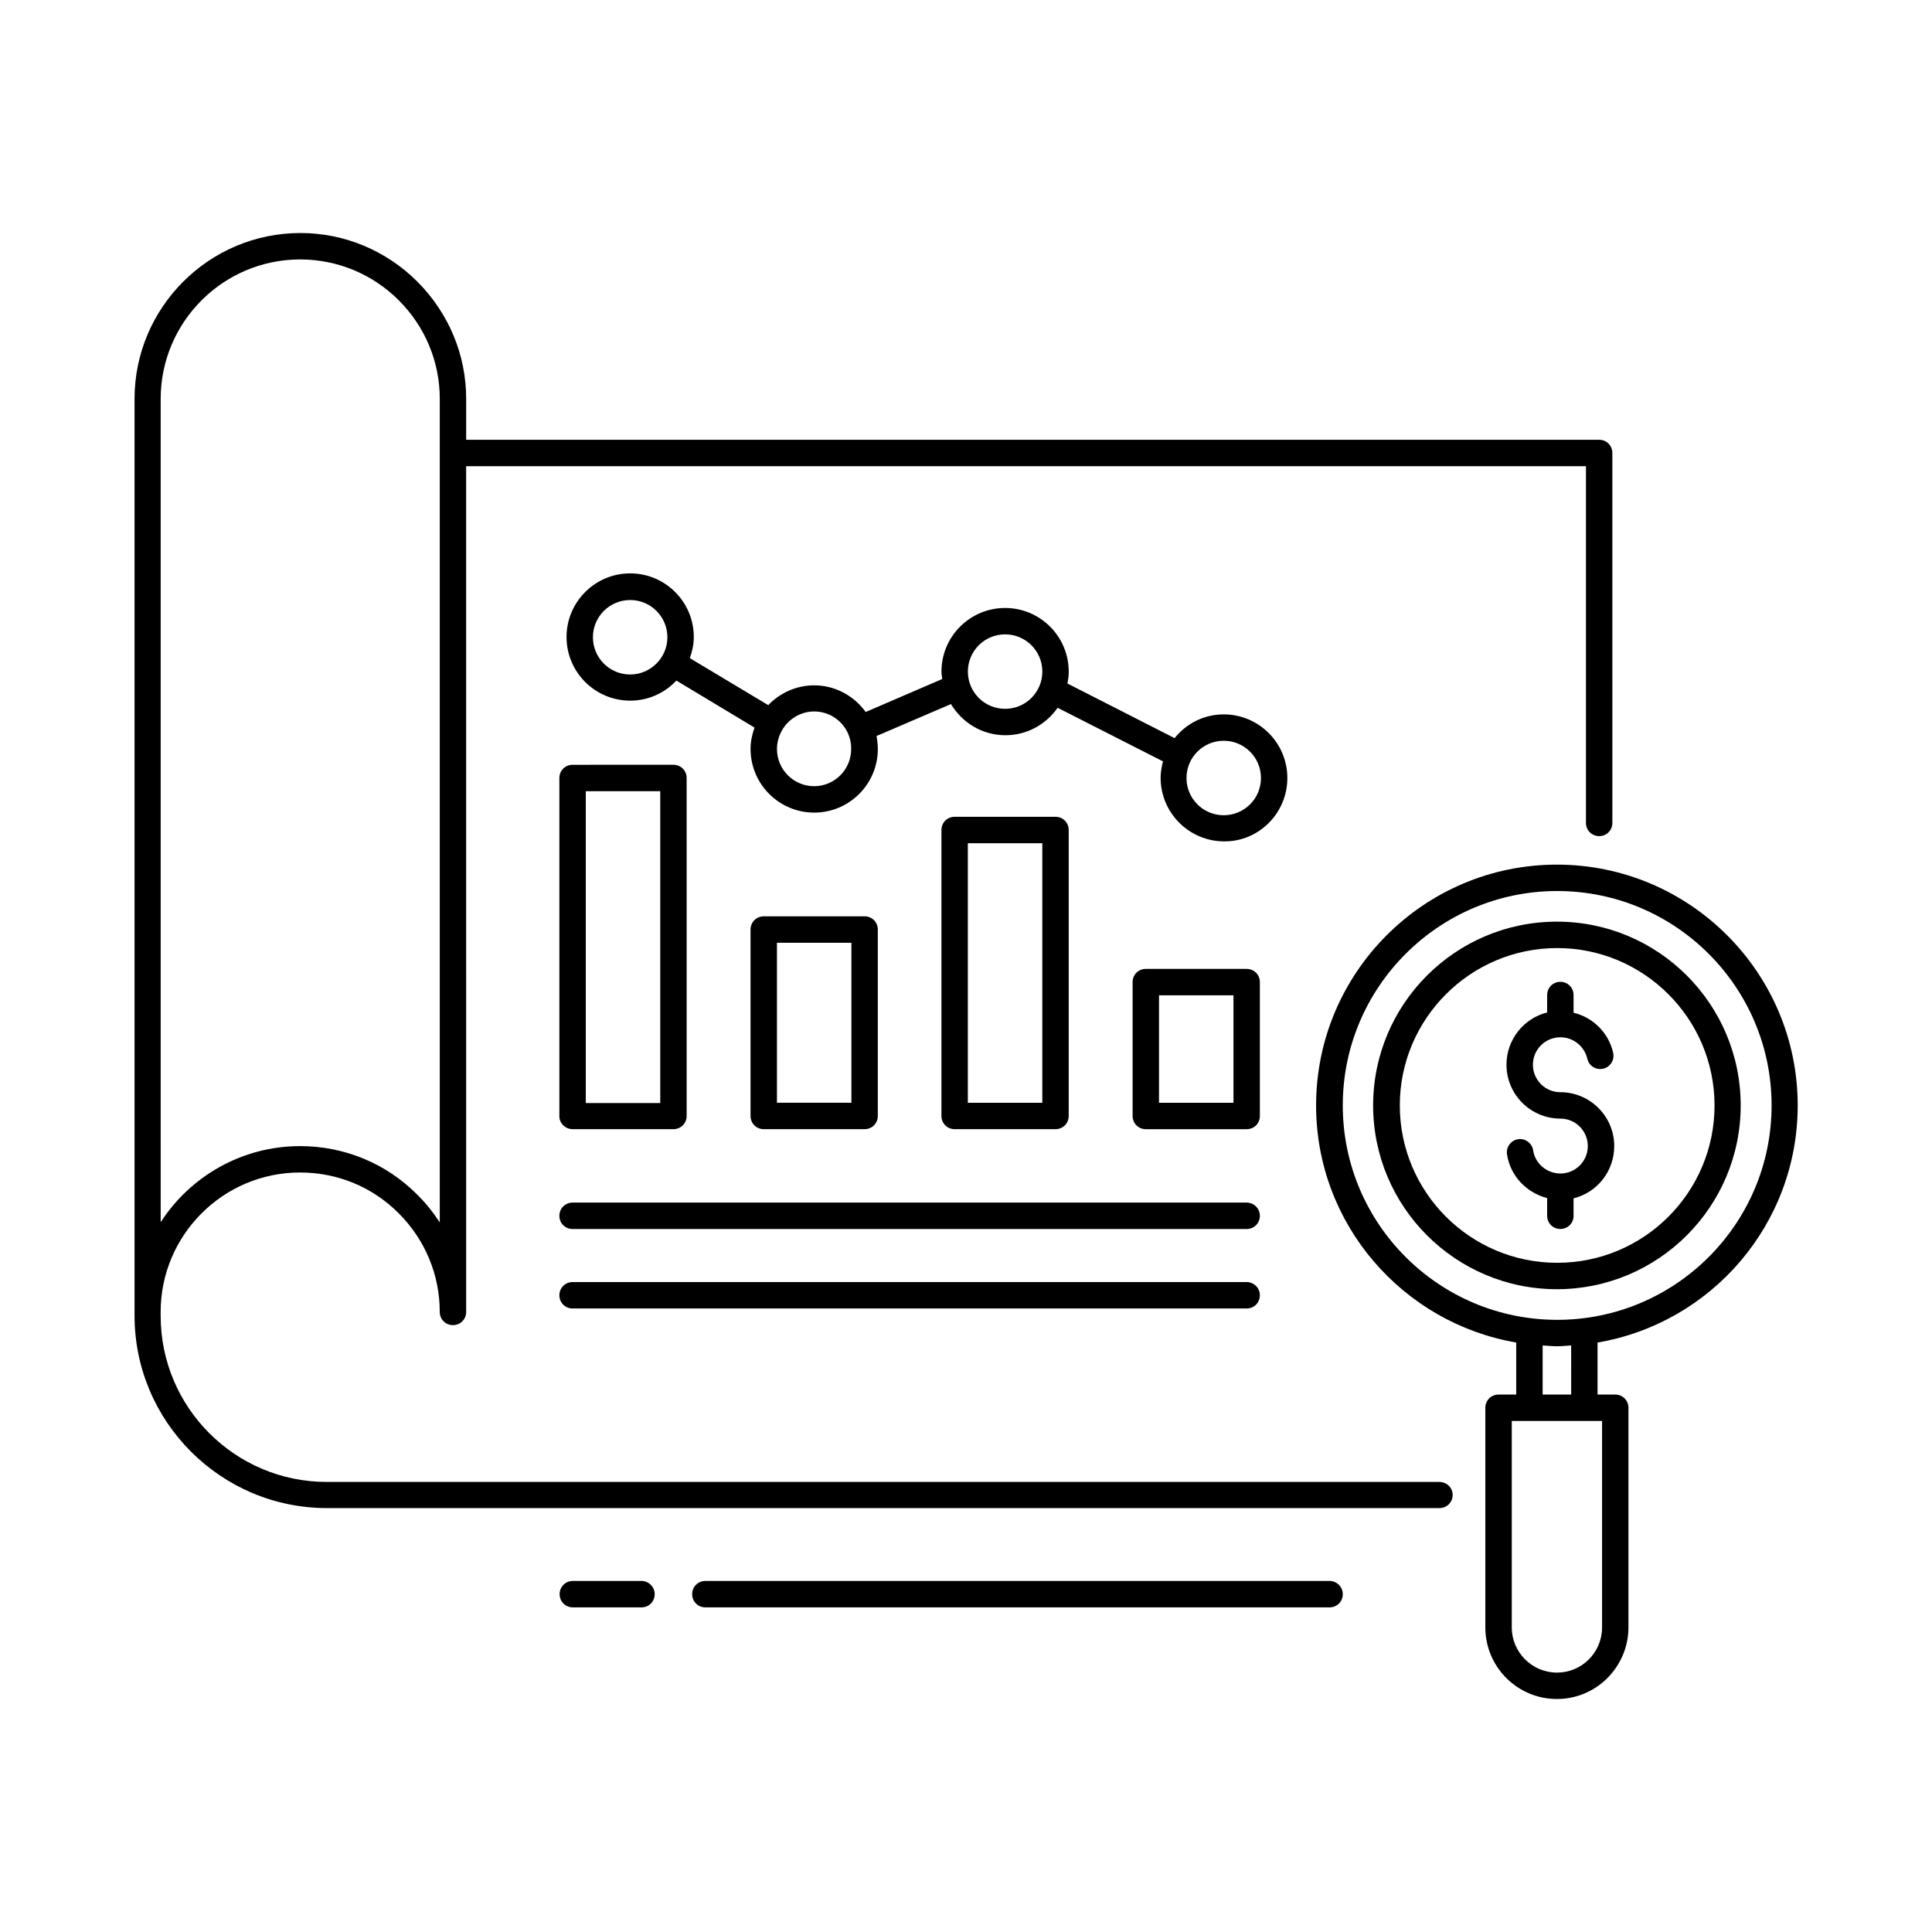 <?xml version="1.0" encoding="UTF-8"?>
<!-- Uploaded to: ICON Repo, www.iconrepo.com, Generator: ICON Repo Mixer Tools -->
<svg fill="#000000" width="800px" height="800px" version="1.1" viewBox="144 144 512 512" xmlns="http://www.w3.org/2000/svg">
 <g>
  <path d="m561.01 466.26v-4.688c6.227-1.539 10.777-7.137 10.777-13.855 0-7.906-6.438-14.273-14.273-14.273-4.059 0-7.277-3.289-7.277-7.277 0-4.059 3.289-7.277 7.277-7.277 3.43 0 6.367 2.379 7.137 5.668 0.418 1.891 2.238 3.078 4.199 2.66 1.891-0.418 3.078-2.309 2.66-4.199-1.191-5.316-5.316-9.375-10.496-10.637l-0.004-4.688c0-1.961-1.539-3.5-3.5-3.5-1.961 0-3.5 1.539-3.5 3.5v4.617c-6.156 1.539-10.777 7.137-10.777 13.855 0 7.906 6.438 14.273 14.273 14.273 4.059 0 7.277 3.289 7.277 7.277 0 4.059-3.289 7.277-7.277 7.277-3.57 0-6.719-2.66-7.207-6.156-0.281-1.891-2.098-3.219-3.988-2.938s-3.219 2.098-2.938 3.988c0.84 5.738 5.18 10.215 10.637 11.617v4.688c0 1.961 1.539 3.5 3.5 3.5 1.961-0.004 3.5-1.543 3.5-3.434z"/>
  <path d="m620.41 436.95c0-35.195-28.621-63.816-63.816-63.816-35.195 0-63.816 28.621-63.816 63.816 0 31.488 22.953 57.656 53.039 62.836v13.785h-4.688c-1.961 0-3.5 1.539-3.5 3.5v58.219c0 10.426 8.469 18.961 18.961 18.961 4.969 0 9.586-1.891 13.156-5.316 3.707-3.637 5.809-8.469 5.809-13.645v-58.219c0-1.961-1.539-3.5-3.5-3.5h-4.688v-13.785c30.094-5.109 53.043-31.277 53.043-62.836zm-120.56 0c0-31.348 25.469-56.82 56.82-56.82 31.348 0 56.82 25.469 56.82 56.82 0 31.348-25.469 56.82-56.82 56.82-31.352-0.004-56.82-25.473-56.82-56.82zm68.715 138.34c0 3.289-1.328 6.367-3.637 8.605-2.238 2.168-5.18 3.359-8.328 3.359-6.578 0-11.965-5.387-11.965-11.965v-54.719h23.93zm-8.188-61.715h-7.559v-13.016c1.258 0.07 2.519 0.211 3.777 0.211 1.258 0 2.519-0.141 3.777-0.211z"/>
  <path d="m605.3 436.95c0-26.871-21.832-48.703-48.703-48.703s-48.703 21.832-48.703 48.703c0 26.871 21.832 48.703 48.703 48.703 26.871-0.004 48.703-21.836 48.703-48.703zm-90.336 0c0-22.953 18.684-41.703 41.703-41.703 22.953 0 41.703 18.684 41.703 41.703 0 23.02-18.684 41.703-41.703 41.703s-41.703-18.684-41.703-41.703z"/>
  <path d="m525.39 536.73h-294.8c-24.281 0-44.012-19.734-44.012-44.012l-0.004-1.051c0-20.363 16.582-36.945 36.945-36.945 9.938 0 19.242 3.848 26.172 10.848 6.996 6.996 10.848 16.305 10.848 26.102 0 1.961 1.539 3.5 3.5 3.5 1.961 0 3.5-1.539 3.5-3.5l-0.004-224.13h296.76v94.535c0 1.961 1.539 3.5 3.5 3.5s3.5-1.539 3.5-3.5l-0.004-98.035c0-1.961-1.539-3.5-3.5-3.5l-300.25 0.004v-10.848c0-11.688-4.617-22.672-12.875-31-8.328-8.328-19.383-12.945-31.066-12.945-24.211 0-43.945 19.734-43.945 43.945v242.95c0 28.129 22.883 51.012 51.012 51.012h294.8c1.961 0 3.5-1.539 3.5-3.5s-1.609-3.43-3.57-3.43zm-338.81-287.03c0-20.363 16.582-36.945 36.945-36.945 9.867 0 19.172 3.848 26.172 10.848 6.996 6.996 10.848 16.305 10.848 26.102v218.25c-1.68-2.59-3.637-5.039-5.879-7.277-8.258-8.328-19.312-12.945-31.137-12.945-15.465 0-29.109 8.047-36.945 20.152z"/>
  <path d="m295.74 443.24h26.73c1.961 0 3.5-1.539 3.5-3.5l-0.004-89.566c0-1.961-1.539-3.5-3.5-3.5l-26.727 0.004c-1.961 0-3.5 1.539-3.5 3.5v89.637c0 1.887 1.609 3.426 3.5 3.426zm3.5-89.566h19.734v82.641h-19.734z"/>
  <path d="m373.13 443.24c1.961 0 3.5-1.539 3.5-3.5v-49.402c0-1.961-1.539-3.5-3.5-3.5h-26.73c-1.961 0-3.5 1.539-3.5 3.5v49.402c0 1.961 1.539 3.5 3.5 3.5zm-23.23-49.402h19.734v42.402h-19.734z"/>
  <path d="m423.72 443.24c1.961 0 3.5-1.539 3.5-3.5v-75.781c0-1.961-1.539-3.5-3.5-3.5h-26.73c-1.961 0-3.5 1.539-3.5 3.5v75.781c0 1.961 1.539 3.5 3.5 3.5zm-23.23-75.781h19.734v68.785h-19.734z"/>
  <path d="m477.88 404.27c0-1.961-1.539-3.5-3.5-3.5h-26.73c-1.961 0-3.5 1.539-3.5 3.5v35.477c0 1.961 1.539 3.5 3.5 3.5h26.73c1.961 0 3.5-1.539 3.5-3.5zm-6.996 31.98h-19.734v-28.48h19.734z"/>
  <path d="m485.16 350.18c0-9.305-7.559-16.863-16.863-16.863-5.246 0-9.938 2.449-13.016 6.297l-28.41-14.484c0.211-1.051 0.352-2.027 0.352-3.148 0-9.305-7.559-16.863-16.863-16.863-9.305 0-16.863 7.559-16.863 16.863 0 0.699 0.141 1.328 0.211 1.961l-20.293 8.746c-3.078-4.269-8.047-7.066-13.645-7.066-4.758 0-9.098 2.027-12.176 5.246l-20.781-12.457c0.629-1.75 1.051-3.637 1.051-5.598 0-9.305-7.559-16.863-16.863-16.863-9.305 0-16.863 7.559-16.863 16.863 0 9.305 7.559 16.863 16.863 16.863 4.828 0 9.168-2.027 12.246-5.316l20.711 12.457c-0.629 1.75-1.051 3.637-1.051 5.668 0 9.305 7.559 16.863 16.863 16.863s16.863-7.559 16.863-16.863c0-1.191-0.141-2.309-0.352-3.43l19.734-8.469c2.938 4.898 8.258 8.258 14.414 8.258 5.738 0 10.777-2.867 13.855-7.277l27.918 14.203c-0.352 1.398-0.629 2.867-0.629 4.34 0 9.305 7.559 16.863 16.863 16.863 9.164 0.07 16.723-7.484 16.723-16.793zm-174.16-27.43c-5.457 0-9.867-4.41-9.867-9.867 0-5.457 4.41-9.867 9.867-9.867 5.457 0 9.867 4.41 9.867 9.867 0 5.461-4.481 9.867-9.867 9.867zm48.773 29.602c-5.457 0-9.867-4.41-9.867-9.867 0-1.891 0.559-3.637 1.469-5.18 0 0 0.07 0 0.07-0.07 0-0.07 0-0.07 0.07-0.141 1.75-2.731 4.828-4.547 8.258-4.547 3.988 0 7.418 2.379 8.957 5.809 0.559 1.258 0.84 2.59 0.84 3.988 0.066 5.598-4.41 10.008-9.797 10.008zm50.59-20.504c-5.457 0-9.867-4.41-9.867-9.867 0-5.457 4.41-9.867 9.867-9.867s9.867 4.41 9.867 9.867c0 5.461-4.41 9.867-9.867 9.867zm57.938 28.199c-5.457 0-9.867-4.41-9.867-9.867s4.41-9.867 9.867-9.867 9.867 4.41 9.867 9.867c0 5.461-4.41 9.867-9.867 9.867z"/>
  <path d="m474.38 462.7h-178.64c-1.961 0-3.5 1.539-3.5 3.5 0 1.961 1.539 3.5 3.5 3.5h178.64c1.961 0 3.5-1.539 3.5-3.5 0-1.961-1.609-3.5-3.5-3.5z"/>
  <path d="m474.38 483.76h-178.64c-1.961 0-3.5 1.539-3.5 3.5 0 1.961 1.539 3.5 3.5 3.5h178.64c1.961 0 3.5-1.539 3.5-3.5 0-1.961-1.609-3.5-3.5-3.5z"/>
  <path d="m496.35 562.97h-165.42c-1.961 0-3.5 1.539-3.5 3.5s1.539 3.5 3.5 3.5h165.42c1.961 0 3.5-1.539 3.5-3.5s-1.609-3.5-3.5-3.5z"/>
  <path d="m314 562.97h-18.191c-1.961 0-3.5 1.539-3.5 3.5s1.539 3.5 3.5 3.5h18.191c1.961 0 3.5-1.539 3.5-3.5s-1.609-3.5-3.5-3.5z"/>
 </g>
</svg>